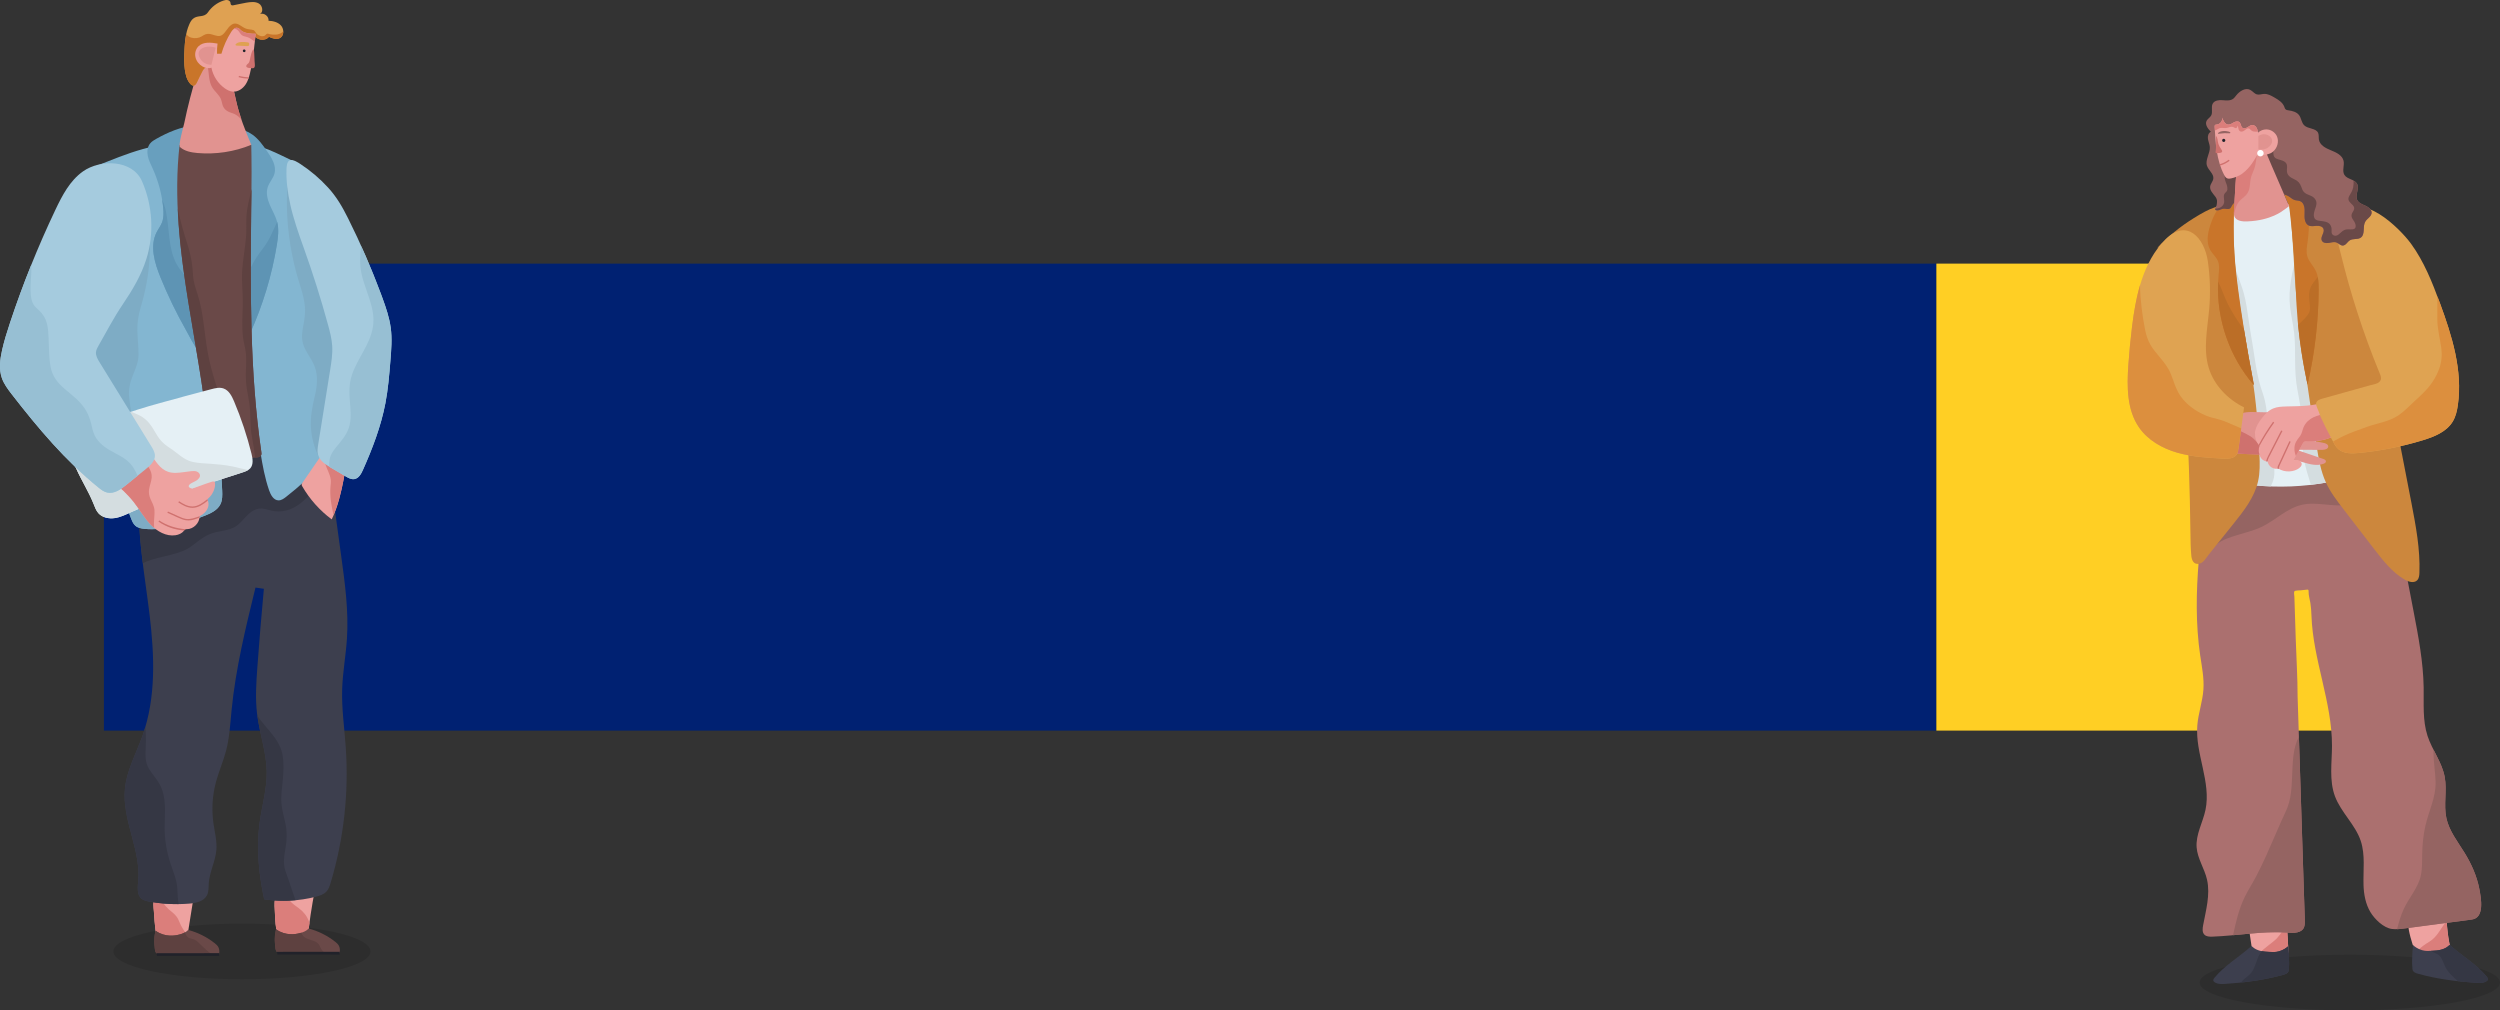 <?xml version="1.0" encoding="UTF-8"?>
<svg id="_レイヤー_2" data-name="レイヤー 2" xmlns="http://www.w3.org/2000/svg" viewBox="0 0 940.84 380.22">
  <rect x="0" y="0" width="940.84" height="380.22" fill="#333333" stroke="none"/>
  <defs>
    <style>
      .cls-1 {
        fill: #956462;
      }

      .cls-2 {
        fill: #7eacc5;
      }

      .cls-3 {
        fill: #002172;
      }

      .cls-4 {
        fill: #dfa152;
      }

      .cls-5 {
        fill: #3d3f4e;
      }

      .cls-6 {
        fill: #cf716e;
      }

      .cls-7 {
        fill: #e19390;
      }

      .cls-8 {
        fill: #83b6d1;
      }

      .cls-9 {
        fill: #6a4948;
      }

      .cls-10 {
        fill: #689fbe;
      }

      .cls-11 {
        fill: #db7e7b;
      }

      .cls-12 {
        fill: #21222a;
      }

      .cls-13 {
        fill: #dfa352;
      }

      .cls-14 {
        fill: #a5cbde;
      }

      .cls-15 {
        fill: #5e94b4;
      }

      .cls-16 {
        fill: #fff;
      }

      .cls-17 {
        opacity: .12;
      }

      .cls-18 {
        fill: #ab706f;
      }

      .cls-19 {
        fill: #5e4140;
      }

      .cls-20 {
        fill: #cc873d;
      }

      .cls-21 {
        fill: #ffcf24;
      }

      .cls-22 {
        fill: #353744;
      }

      .cls-23 {
        fill: #d4dde0;
      }

      .cls-24 {
        fill: #e5f0f5;
      }

      .cls-25 {
        fill: #eea2a0;
      }

      .cls-26 {
        fill: #dc8f3e;
      }

      .cls-27 {
        fill: #97bfd3;
      }

      .cls-28 {
        fill: #bb6e27;
      }

      .cls-29 {
        fill: #c9752a;
      }
    </style>
  </defs>
  <g id="_レイヤー_1-2" data-name="レイヤー 1">
    <rect class="cls-3" x="39.1" y="99.21" width="689.64" height="175.74"/>
    <rect class="cls-21" x="728.73" y="99.21" width="172.41" height="175.74"/>
    <g>
      <path class="cls-17" d="M940.84,369.76c0,5.78-25.3,10.47-56.52,10.47s-56.52-4.69-56.52-10.47,25.3-10.47,56.52-10.47,56.52,4.69,56.52,10.47Z"/>
      <g id="Devushka">
        <g>
          <path class="cls-25" d="M847.72,358.37c.03.09.07.17.13.24.19.21.88.1,1.15.13.58.06,1.15.15,1.72.21,1.1.11,2.2.18,3.31.22,2.21.06,4.42-.03,6.62-.28.15-.02.32-.04.42-.15.13-.13.14-.35.13-.53-.11-2.83-.26-5.67-.47-8.49-.02-.31-.05-.63-.24-.88-.21-.28-.57-.39-.91-.47-1.2-.27-2.45-.26-3.68-.18-2.93.18-5.73.49-8.58,1.18-.22.05-.45.11-.61.28-.26.27-.22.7-.17,1.06.37,2.45.73,4.9,1.1,7.35.02.11.03.22.07.32Z"/>
          <path class="cls-25" d="M907.92,355.37c.74,2.29,3.84,3.85,6.06,4.17.99.14,3.89.42,6.2-1.54.94-.8,1.47-1.71,1.76-2.31-.07-.29-.12-.52-.15-.65-.59-2.73-1-7.73-1.05-8.26,0-.05-.02-.17-.11-.27-.06-.07-.14-.12-.23-.15-.48-.22-1.03-.45-1.55-.47-.45-.02-.91,0-1.36.06-.86.11-1.69.35-2.54.46-1.96.25-3.92.54-5.88.87-2.1.35-2.99.25-2.57,2.53.34,1.88.85,3.75,1.43,5.57Z"/>
        </g>
        <g>
          <path class="cls-11" d="M860.74,349.71c-.02-.31-.05-.63-.24-.88-.09-.12-.21-.19-.34-.26-1.34,1.99-2.53,4.12-4.44,5.6-1.97,1.53-3.89,3.11-5.83,4.68.28.04.56.07.84.1,1.1.11,2.2.18,3.31.22,2.21.06,4.42-.03,6.62-.28.15-.02.32-.04.42-.15.13-.13.14-.35.13-.53-.11-2.83-.26-5.67-.47-8.49Z"/>
          <path class="cls-11" d="M921.78,355.04c-.59-2.73-1-7.73-1.05-8.26,0,0-.02-.04-.02-.06-2.17,2.56-3.47,5.89-6.45,7.67-1.66.99-3.13,2.04-4.46,3.38,1.26.95,2.86,1.58,4.17,1.76.99.14,3.89.42,6.2-1.54.94-.8,1.47-1.71,1.76-2.31-.07-.29-.12-.52-.15-.65Z"/>
        </g>
        <path class="cls-18" d="M828.04,246.82c.62,4.22,1.48,8.45,1.18,12.7-.31,4.54-1.92,8.9-2.29,13.43-.86,10.7,5.29,21.35,3.07,31.86-1.01,4.75-3.7,9.25-3.33,14.09.32,4.26,2.99,7.99,3.92,12.17,1.27,5.68-.45,11.57-1.48,17.15-.22,1.2-.39,2.6.45,3.49.74.79,1.97.82,3.05.78,9.31-.34,18.58-2.14,27.87-1.53,1.36.09,2.74.23,4.07-.09,2.99-.71,2.89-2.74,2.81-5.29-.7-21.65-1.39-43.29-2.09-64.94-.2-6.17-.4-12.34-.6-18.51,0-7.12-.46-14.27-.69-21.38-.12-3.6-.23-7.2-.35-10.8-.06-1.8-.12-3.6-.17-5.4-.02-.45-.29-1.66.03-2.03.35-.4,1.87-.31,2.39-.37.77-.09,1.55-.17,2.32-.25.15-.02.32-.03.44.06.18.13.18.4.17.62-.05,1.47.46,2.96.68,4.4.25,1.59.34,3.17.4,4.78.57,16.58,7.79,32.46,7.72,49.05-.03,6.32-1.09,12.87,1.1,18.8,2.25,6.09,7.64,10.66,9.71,16.81,1.78,5.29.89,11.06,1.06,16.64.1,3.5.77,7.17,2.6,10.21,1.6,2.66,4.93,5.92,8.08,6.33,1.57.2,3.16,0,4.73-.21,5.92-.79,11.84-1.57,17.76-2.35,2.53-.34,5.06-.67,7.59-1.01,4.86-.65,3.48-8.02,2.81-11.51-.94-4.87-3.01-9.49-5.62-13.7-2.57-4.15-5.72-8.12-6.77-12.89-1.12-5.1.32-10.47-.65-15.6-1.04-5.49-4.72-10.11-6.45-15.42-1.9-5.83-1.35-12.12-1.45-18.25-.16-9.65-1.99-19.19-3.81-28.67-.99-5.17-1.99-10.35-2.98-15.53-2.6-13.53-5.23-27.18-10.57-39.88-.39-.92-.85-1.91-1.74-2.37-1-.52-2.2-.22-3.29.08-11.45,3.14-23.27,4.9-35.14,5.24-7.28.21-20.8-3.18-24.31,5.42-3.01,7.38-2.11,20.01-2.78,27.87-1.01,11.97-1.21,24.06.54,35.97Z"/>
        <g>
          <path class="cls-1" d="M865.27,280.65c-.04-1.13-.07-2.26-.11-3.4-2.24,4.21-2.31,9.38-2.52,14.03-.2,4.62-.29,9.52-2.29,13.79-2.59,5.53-4.9,11.18-7.41,16.74-1.21,2.68-2.47,5.34-3.84,7.95-1.38,2.64-3.03,5.14-4.33,7.82-2.21,4.54-3.34,9.46-4.39,14.37,6.71-.61,13.4-1.43,20.1-.99,1.36.09,2.74.23,4.07-.09,2.99-.71,2.89-2.74,2.81-5.29-.7-21.65-1.39-43.29-2.09-64.94Z"/>
          <path class="cls-1" d="M834.17,204.9c2.23-1.84,5.15-2.73,7.88-3.56,3.15-.95,6.39-1.73,9.36-3.19,5.04-2.48,9.24-6.87,14.83-8.16,5.74-1.33,11.6.97,17.38-.04,1.68-.29,3.4-.73,4.97-1.39,1.63-.69,3.15-1.65,4.75-2.4,1.6-.75,3.3-1.41,5.04-1.58-1.06-3.37-2.25-6.7-3.62-9.96-.39-.92-.85-1.91-1.74-2.37-1-.52-2.2-.22-3.29.08-11.45,3.14-23.27,4.9-35.14,5.24-7.28.21-20.8-3.18-24.31,5.42-3.01,7.38-2.11,20.01-2.78,27.87-.04.49-.07.99-.11,1.49,2.13-2.6,4.18-5.3,6.78-7.45Z"/>
          <path class="cls-1" d="M933.07,334.54c-.94-4.87-3.01-9.49-5.62-13.7-2.57-4.15-5.72-8.12-6.77-12.89-1.12-5.1.32-10.47-.65-15.6-.69-3.65-2.55-6.93-4.23-10.27,0,.51,0,1.02,0,1.53.08,3.56.7,7.07.8,10.62.16,5.82-2.57,10.94-3.83,16.5-.79,3.48-1.14,7.03-1.21,10.6-.06,2.75.06,5.54-.54,8.25-1.03,4.61-4.47,8.28-6.4,12.51-1.11,2.44-1.9,4.99-2.51,7.6.93-.04,1.87-.15,2.8-.27l17.76-2.35c2.53-.34,5.06-.67,7.59-1.01,4.86-.65,3.48-8.02,2.81-11.51Z"/>
        </g>
        <path class="cls-24" d="M851.75,81.48c-1.76.34-3.73.84-6.33.54-3.08-.35-5.37-1.55-6.66-2.36,1.01,17.06,2.28,34.57,3.88,52.49,1.54,17.25,3.29,34.07,5.23,50.44,9.56,1.02,19.26.62,28.7-1.18.42-.08.89-.2,1.11-.57.17-.29.13-.64.09-.97-1.43-12.15-2.85-24.31-4.95-36.36-1.89-10.87-4.31-21.64-6.14-32.52-.93-5.52-1.71-11.06-2.18-16.63-.23-2.78-.39-5.57-.46-8.35-.06-2.47.7-5.91.1-8.26-.91-3.58-2.69-.78-4.72.64-2.27,1.59-4.96,2.58-7.68,3.09Z"/>
        <g>
          <path class="cls-23" d="M855.36,181.2c1.28-3.56.17-7.42-.63-10.97-1.45-6.43-.9-13.11-2.39-19.53-.41-1.76-1.05-3.42-1.58-5.14-.52-1.68-.93-3.4-1.28-5.13-.71-3.54-1.14-7.13-1.74-10.68-.56-3.34-1.14-6.66-1.59-10.01-.43-3.15-.9-6.31-1.73-9.39-.88-3.26-2.29-6.32-3.24-9.56-.51-1.73-.95-3.48-1.4-5.23.82,11.99,1.76,24.18,2.86,36.58,1.54,17.25,3.29,34.07,5.23,50.44,2.23.24,4.47.39,6.71.47.28-.61.56-1.23.79-1.87Z"/>
          <path class="cls-23" d="M877.77,179.88c-1.43-12.15-2.85-24.31-4.95-36.36-1.89-10.87-4.31-21.64-6.14-32.52-.88-5.22-1.6-10.47-2.08-15.75-1.94,6.55-3.55,13.49-2.77,20.25.37,3.26,1.15,6.47,1.53,9.73.42,3.54.34,7.12.37,10.68.04,3.67.2,7.34.9,10.95.67,3.47,1.3,6.83,1.5,10.37.2,3.54.19,7.08.38,10.62.18,3.36.75,6.57,1.7,9.79.47,1.61.98,3.2,1.46,4.81,2.3-.27,4.6-.59,6.88-1.03.42-.08.89-.2,1.11-.57.17-.29.13-.64.09-.97Z"/>
        </g>
        <g>
          <path class="cls-20" d="M811.95,93.21c2.17-.44,4.37,1.04,5.46,2.97,1.1,1.92,1.34,4.2,1.55,6.41,3.17,32.55,4.96,65.24,5.38,97.94.04,2.84.06,5.68.32,8.5.16,1.77.84,3.52,2.91,3.14,1.71-.32,2.65-2.2,3.66-3.46,3.1-3.86,6.2-7.72,9.29-11.58,3.91-4.87,7.94-9.98,9.29-16.07.72-3.22.65-6.55.5-9.85-.44-10.24-1.17-20.23-2.92-30.36-1.94-11.27-4.18-22.5-5.5-33.86-.27-2.32-.56-5.06-.8-8.25-.1-1.23-.28-3.88-.4-6.72-.14-3.63-.21-8.91.16-15.6-1.76.17-4.25.55-7.09,1.51-2.89.98-5.18,2.33-8.15,4.16-5.01,3.09-9.64,6.86-13.69,11.13Z"/>
          <path class="cls-20" d="M862.76,90.43c.03.46.07.92.1,1.37.52,7.23.71,14.57,1.53,21.76,1.21,10.65,2.57,21.28,4.06,31.9,1.06,7.53,2.2,15.06,3.4,22.57.74,4.64,1.54,9.35,3.51,13.62,1.65,3.59,4.09,6.75,6.49,9.88,3.9,5.06,7.8,10.13,11.7,15.19,3.31,4.3,6.75,8.71,11.45,11.42,1.47.85,3.52,1.43,4.69.22.68-.71.79-1.79.82-2.78.33-8.89-1.35-17.71-3.03-26.45-6.82-35.53-13.65-71.1-23.41-105.93-.56-1.99-1.26-4.16-3.01-5.25-1.36-.84-2.73-.93-3.3-.95-3.38-.15-8.85-.88-16.62-2.15.55,2.79.83,5.07.98,6.66.16,1.65.2,2.73.64,8.94Z"/>
        </g>
        <path class="cls-7" d="M868.55,156.71c1.17.22,2.36.47,3.34,1.16.19.13.38.3.42.52.1.51-.55.81-1.06.91-1.9.38-3.81.77-5.71,1.15,2.76.45,5.52.9,8.29,1.35.51.08,1.04.17,1.45.49.41.31.65.92.38,1.36-.23.37-.71.49-1.14.57-3.13.54-6.33.56-9.51.58,3.13.62,6.25,1.24,9.38,1.86.79.16,1.76.51,1.81,1.31.06.99-1.29,1.34-2.29,1.33-3.23-.01-6.46-.02-9.68-.03,3.36,1.15,6.72,2.3,10.08,3.44.46.16,1.01.42,1.02.91.01.46-.46.76-.89.91-2.51.94-5.27.17-7.73-.57-2.63-.79-5.46-1-8.16-1.52-2.26-.44-4.53-1.16-6.82-1.3-4.09-.25-8.24-.1-12.26-.94.53-2.66,1.1-5.31,1.72-7.95.3-1.3.61-2.59.94-3.88.35-1.42.24-2.43,1.58-2.86,2.32-.75,5.64-.36,8.06-.37,2.69,0,5.37.11,8.05.35,2.94.26,5.87.65,8.77,1.2Z"/>
        <path class="cls-6" d="M857.16,171.51c-.92-.96-2.01-1.5-3.24-1.95-.83-.3-1.69-.59-2.41-1.12-1.75-1.3-2.87-3.23-4.77-4.36-1.73-1.03-3.61-1.78-5.34-2.8-.08.33-.16.66-.24.99-.62,2.64-1.19,5.29-1.72,7.95,4.02.84,8.17.68,12.26.94,2.07.13,4.12.72,6.17,1.16-.23-.27-.46-.55-.71-.81Z"/>
        <path class="cls-25" d="M860.32,152.97c-1.66.04-3.36.12-4.88.77-1.81.76-3.2,2.26-4.38,3.83-1.06,1.41-2.02,2.95-2.38,4.68-.1.49-.29,2.88,1.18,4.95.19.27.37.48.51.62-.31.81-.33,1.49-.32,1.89.01.19.14,2.75,1.99,3.65.52.26,1.02.3,1.31.3.07.34.26,1.01.81,1.63.18.2.85.93,1.99,1.1.54.08.98,0,1.25-.06.18.12.5.31.91.49,2.91,1.29,6.27.29,7.44-1.11.22-.27.42-.57.47-.91.09-.66-.44-1.28-1.06-1.52-.62-.24-1.32-.19-1.98-.14,1.15-2.08,2.3-4.16,3.45-6.24.14-.26.3-.53.56-.68.29-.16.64-.15.96-.13,4.01.21,8.07-.7,11.61-2.61.27-.14.55-.32.66-.6.1-.26.03-.56-.05-.84-.69-2.51-2.36-10.32-5.65-10.68-.76-.08-1.97.58-2.73.74-1.25.27-2.52.44-3.78.55-2.61.24-5.24.24-7.86.31Z"/>
        <path class="cls-11" d="M880.34,162.05c-.39-1.42-1.09-4.52-2.22-7.02-3.31.89-7,1.02-9.58,3.42-1,.94-1.62,2.07-1.99,3.38-.27.97-.57,1.84-1.21,2.63-1.01,1.27-1.76,2.3-1.86,4.01-.07,1.09.16,2.13.53,3.13l2.59-4.69c.14-.26.3-.53.56-.68.29-.16.64-.15.96-.13,4.01.21,8.07-.7,11.61-2.61.27-.14.55-.32.66-.6.1-.26.03-.56-.05-.84Z"/>
        <g>
          <path class="cls-13" d="M814.84,90.2c-8.39,8.47-11.01,20.98-12.47,32.82-.59,4.78-1.05,9.58-1.38,14.38-.56,8.09-.58,16.84,4.05,23.5,3.33,4.79,8.71,7.83,14.31,9.45,5.6,1.61,11.48,1.93,17.3,2.24,1.81.1,3.93.05,5.01-1.4.55-.75.69-1.71.82-2.63.68-5.08,1.36-10.17,2.04-15.25-6.12-3.02-11.28-8.31-13.28-14.84-2.17-7.12-.49-14.74.16-22.16.52-5.96.35-11.99-.5-17.92-1.29-8.94-7.96-16.38-16.07-8.2Z"/>
          <path class="cls-13" d="M895.6,140.56c.34.82.68,1.75.3,2.55-.65,1.37-2.84,1.58-4.11,1.93-1.95.55-3.91,1.09-5.86,1.64-4.01,1.12-8.02,2.24-12.03,3.36-.96.27-2.09.71-2.25,1.69-.16.96.75,2.45,1.04,3.38.46,1.5,1.19,2.87,1.85,4.29,1.03,2.25,2.25,4.4,3.37,6.61.56,1.09,1.16,2.18,2.07,2.99,2.05,1.81,5.11,1.74,7.83,1.47,8.08-.8,16.08-2.39,23.84-4.75,4.4-1.33,9.06-3.18,11.42-7.12,1.11-1.85,1.59-4,1.9-6.14,1.89-13.03-2.23-26.13-6.78-38.49-2.85-7.75-5.94-15.52-10.79-22.2-4.33-5.95-18.81-20.21-26.09-10.94-3.5,4.45-1.34,10.79-.14,15.65,1.74,7.05,3.72,14.04,5.95,20.95,2.52,7.82,5.35,15.55,8.48,23.15Z"/>
        </g>
        <g>
          <path class="cls-26" d="M839.06,159.31c-1.49-.64-3.01-1.23-4.59-1.63-1.37-.34-2.72-.65-4.04-1.18-4.21-1.66-8.47-4.77-10.67-8.79-1.19-2.19-1.84-4.61-2.77-6.91-1.03-2.56-2.68-4.57-4.44-6.67-1.17-1.4-2.35-2.8-3.27-4.39-.99-1.72-1.6-3.6-1.99-5.54-1.09-5.55-1.82-11.21-1.93-16.87-1.5,5.09-2.37,10.45-3.01,15.68-.59,4.78-1.05,9.58-1.38,14.38-.56,8.09-.58,16.84,4.05,23.5,3.33,4.79,8.71,7.83,14.31,9.45,5.6,1.61,11.48,1.93,17.3,2.24,1.81.1,3.93.05,5.01-1.4.55-.75.69-1.71.82-2.63l.98-7.34c-1.48-.6-2.93-1.27-4.41-1.9Z"/>
          <path class="cls-26" d="M918.19,113.96c-.31-.84-.62-1.67-.94-2.51v8.68c0,3.62.97,7.05,1.46,10.61.39,2.86.2,5.51-.82,8.21-.91,2.42-2.16,4.63-3.81,6.62-1.68,2.03-3.65,3.78-5.57,5.57-1.93,1.78-3.74,3.72-5.93,5.19-3.53,2.37-7.81,2.89-11.74,4.29-3.05,1.09-6.08,2.12-9,3.52-1.3.62-2.57,1.3-3.82,2.02.53,1.03,1.11,2.06,1.98,2.83,2.05,1.81,5.11,1.74,7.83,1.47,8.08-.8,16.08-2.39,23.84-4.75,4.4-1.33,9.06-3.18,11.42-7.12,1.11-1.85,1.59-4,1.9-6.14,1.89-13.03-2.23-26.13-6.78-38.49Z"/>
        </g>
        <g>
          <path class="cls-29" d="M831.73,84.97c-.96,3-1.49,6.43.08,9.15.85,1.47,2.25,2.6,2.89,4.18.65,1.6.41,3.4.25,5.11-1.44,14.88,3.48,30.27,13.29,41.55-3.02-15.42-4.85-27.69-5.98-36.26-.81-6.22-1.4-11.58-1.6-18.28-.22-7.17.07-13.17.41-17.48-1.39.73-3.62,2.13-5.64,4.59-.66.81-2.44,3.49-3.7,7.44Z"/>
          <path class="cls-29" d="M862.5,86.73c1.3,13.18,1.39,21.36,1.77,28.06.4,7.13,1.41,17.34,4.14,29.97,2.7-11.69,4.11-23.68,4.19-35.69.02-2.49-.05-5.07-1.16-7.29-.93-1.86-2.55-3.36-3.12-5.36-.5-1.72-.15-3.56.11-5.33.46-3.19.6-6.42.42-9.63-.16-2.89-.38-4.55-1.45-6.22-2.37-3.71-7.31-4.26-8.8-4.38.1.23.73,1.69.83,1.93.52,1.2,1.53,3.54,2.05,4.74.26,2.12.64,5.31,1.02,9.19Z"/>
        </g>
        <g>
          <path class="cls-28" d="M842,120.52c-1.66-2.58-3.31-5.27-4.5-8.1-.91-2.16-1.68-4.35-2.74-6.4-.66,14.05,4.24,28.32,13.48,38.94-1.55-7.89-2.78-14.94-3.76-21.11-.92-1.04-1.73-2.16-2.48-3.32Z"/>
          <path class="cls-28" d="M871.92,104.67c-.9,1.18-1.87,2.26-2.43,3.66-.75,1.87-.53,3.72-.31,5.66.14,1.21.36,2.68-.25,3.79-.96,1.74-2.67,3.11-4.07,4.49.61,6.2,1.66,13.75,3.55,22.5,2.7-11.69,4.11-23.68,4.19-35.69.01-1.63-.04-3.3-.38-4.89-.11.16-.18.33-.3.48Z"/>
        </g>
        <g>
          <path class="cls-5" d="M857.76,358c-1.47.43-2.63.28-3.79.24-2.26-.08-4.69-.39-6.32-1.95-.1-.1-.22-.2-.35-.19-.09,0-.17.07-.24.13-4.51,4.01-9.89,7.1-13.7,11.77-.26.32-.53.72-.4,1.11.07.21.24.36.41.49,1.13.81,2.64.77,4.03.68,7.37-.49,14.74-1.44,21.87-3.42.79-.22,1.7-.55,1.98-1.33.13-.37.1-.69.11-.86.12-1.46.16-1.77.07-4.19-.04-1.19-.14-2.67-.31-4.37-.63.56-1.75,1.41-3.36,1.88Z"/>
          <path class="cls-5" d="M911.47,357.58c1.47.43,2.63.29,3.79.24,2.26-.08,4.7-.39,6.32-1.95.1-.09.22-.2.35-.19.09.01.17.08.24.14,4.51,4.01,9.89,7.1,13.7,11.77.26.32.53.72.4,1.11-.07.21-.24.36-.41.49-1.13.81-2.64.77-4.03.68-7.37-.49-14.75-1.44-21.87-3.42-.8-.22-1.7-.55-1.98-1.33-.14-.37-.1-.69-.11-.86-.12-1.47-.16-1.78-.07-4.2.04-1.19.14-2.67.31-4.37.63.56,1.75,1.41,3.36,1.88Z"/>
        </g>
        <g>
          <path class="cls-22" d="M861.43,360.48c-.04-1.19-.14-2.67-.31-4.37-.63.56-1.75,1.41-3.36,1.88-1.47.43-2.63.28-3.79.24-.91-.03-1.85-.11-2.75-.28-2.05,2.25-2.1,5.8-4.03,8.18-.96,1.18-2.34,1.93-3.36,3.05-.16.18-.26.37-.39.56,5.35-.57,10.66-1.46,15.84-2.89.79-.22,1.7-.55,1.98-1.33.13-.37.1-.69.11-.86.12-1.46.16-1.77.07-4.2Z"/>
          <path class="cls-22" d="M935.88,367.59c-3.82-4.67-9.19-7.76-13.7-11.77-.07-.06-.14-.13-.24-.14-.14-.01-.25.09-.35.19-1.63,1.56-4.07,1.87-6.32,1.95-.14,0-.29.01-.43.02.92.72,2.32.94,3.16,1.77,1.2,1.18,1.55,2.9,2.29,4.35,1.09,2.13,2.93,3.66,4.68,5.27,2.28.26,4.57.48,6.87.63,1.39.09,2.9.13,4.03-.68.18-.13.35-.28.41-.49.13-.39-.14-.79-.4-1.11Z"/>
        </g>
        <g>
          <path class="cls-6" d="M850.35,167.81c-.11-.13-.22-.27-.34-.4.72-1.35,1.53-2.76,2.43-4.22,1.01-1.62,2.02-3.11,3.01-4.48l.41.32c-.98,1.36-1.98,2.84-2.98,4.43-.94,1.49-1.78,2.95-2.54,4.34Z"/>
          <path class="cls-6" d="M853.33,173.66c-.17-.02-.35-.03-.52-.05.07-.31.16-.67.31-1.05.17-.45.36-.84.54-1.15l4.84-9.42.46.24-4.84,9.42c-.17.3-.36.65-.52,1.08-.13.34-.22.65-.28.93Z"/>
          <path class="cls-6" d="M857.12,176.38c0-.1-.01-.22,0-.34.02-.52.22-.93.38-1.19l4.09-8.84.47.22-4.09,8.84c-.15.32-.3.66-.33,1,0,.12,0,.24.02.36-.18-.02-.35-.04-.53-.06Z"/>
        </g>
        <path class="cls-1" d="M833.7,74.01c-.88-1.19-2.15-2.38-1.94-3.84.15-1.05,1.05-1.87,1.19-2.92.25-1.83-1.82-3.12-2.39-4.88-.73-2.3,1.24-4.65,1.07-7.05-.07-1.04-.55-2.01-.7-3.04-.15-1.03.14-2.27,1.1-2.68-1.12-1.13-2.33-2.74-1.6-4.15.39-.76,1.26-1.19,1.69-1.94.77-1.35-.15-3.21.63-4.55.68-1.18,2.29-1.36,3.65-1.26,1.35.1,2.85.3,3.96-.48.48-.35.84-.84,1.2-1.31,1.28-1.61,3.45-3.03,5.28-2.09.9.46,1.52,1.42,2.49,1.7.89.25,1.82-.14,2.75-.18,1.37-.06,2.65.65,3.84,1.34,1.51.87,3.12,1.86,3.74,3.49.13.35.23.74.51.99.28.25.67.3,1.04.36,1.5.21,3.11.61,4.02,1.82.85,1.15.89,2.81,1.91,3.81,1.47,1.44,4.43,1.01,5.26,2.88.34.78.15,1.68.29,2.52.35,2.1,2.59,3.24,4.56,4.03,1.97.79,4.22,1.84,4.71,3.91.41,1.76-.63,3.8.33,5.34,1.04,1.67,3.82,1.6,4.76,3.34.98,1.82-.83,4.21.06,6.08.56,1.16,1.92,1.64,3.1,2.17,1.18.53,2.43,1.51,2.29,2.79-.14,1.34-1.7,2.03-2.38,3.2-1.08,1.85.06,4.75-1.67,6-1.17.84-2.93.26-4.15,1.03-.94.59-1.49,1.91-2.6,1.96-.9.04-1.56-.83-2.41-1.14-.92-.35-1.93,0-2.9.16-.97.16-2.17.02-2.61-.86-.69-1.39,1.2-3.02.61-4.46-.38-.93-1.58-1.18-2.58-1.11-1,.07-2.06.31-2.97-.12-1.55-.74-1.66-2.87-1.56-4.59.11-1.72-.04-3.86-1.62-4.55-.68-.3-1.47-.23-2.17-.46-.77-.26-1.37-.86-2.06-1.29-1.36-.87-3.02-1.09-4.63-1.17-4.44-.23-8.92.44-13.1,1.94-1.49.54-3.04,1.27-3.79,2.66-.19.36-.34.77-.67,1.02-.69.53-1.68.04-2.54.12-.73.08-1.36.57-2.09.62-1.92.1-.52-1.38-.44-1.84.23-1.26.4-2.16-.46-3.32Z"/>
        <path class="cls-9" d="M890.19,77.42c-1.18-.53-2.55-1-3.1-2.17-.89-1.87.92-4.26-.06-6.08-.29-.53-.75-.88-1.28-1.18,0,.84,0,1.68-.16,2.51-.25,1.31-.88,2.16-1.5,3.29-.9,1.66.39,2.4,1.36,3.44.54.58.68,1.2.34,1.93-.28.61-.75,1.06-.83,1.75-.09.78.29,1.36.71,1.97.48.69.98,1.62.84,2.51-.21,1.26-1.95.9-2.85.91-1.17,0-1.81.39-2.65,1.16-.54.49-1.17,1.15-1.92,1.26-.57.08-1.23-.22-1.49-.74-.2-.4-.13-.93-.13-1.36.01-.75-.1-1.44-.55-2.07-.81-1.13-2.34-1.24-3.61-1.4-.62-.08-1.31-.14-1.82-.52-1.42-1.09-.37-3.47.05-4.79.41-1.3.34-2.39-.69-3.39-1.04-1-2.55-1.06-3.62-2.01-.69-.62-.89-1.34-1.19-2.18-.49-1.36-1.23-2.17-2.54-2.76-1.7-.77-3.03-1.62-2.85-3.69.11-1.33.24-2.35-1.14-3.11-.89-.49-1.92-.58-2.83-1-1.61-.74-.97-2.68-1.24-4.09-.43-2.27-2.47-2.89-4.52-2.91-1.96-.01-3.96.29-5.9.54-2.2.28-4.56,1.01-5.77,3.03-.65,1.07-.85,2.33-.88,3.56-.03,1.4-.15,2.73-.52,4.08-.42,1.5-.92,2.71-.35,4.26.37,1,.85,2.03.74,3.13-.07.72-.52.95-.95,1.45-.88,1.03.11,2.64-.39,3.9-.56,1.4-1.89,1.79-3.25,1.9-.07.37.09.67.98.62.73-.04,1.37-.54,2.09-.62.87-.09,1.85.4,2.54-.12.33-.25.47-.66.67-1.02.75-1.39,2.31-2.12,3.79-2.66,4.18-1.5,8.66-2.17,13.1-1.94,1.61.08,3.27.3,4.63,1.17.69.44,1.29,1.03,2.06,1.29.7.23,1.49.16,2.17.46,1.58.69,1.73,2.83,1.62,4.55-.1,1.72,0,3.85,1.56,4.59.91.43,1.97.19,2.97.12,1-.07,2.2.18,2.58,1.11.59,1.43-1.3,3.07-.61,4.46.44.88,1.64,1.02,2.61.86.97-.16,1.98-.51,2.9-.16.84.31,1.51,1.18,2.41,1.14,1.11-.05,1.65-1.37,2.6-1.96,1.23-.77,2.98-.18,4.15-1.03,1.73-1.25.59-4.16,1.67-6,.68-1.16,2.23-1.85,2.38-3.2.14-1.28-1.12-2.26-2.29-2.79Z"/>
        <path class="cls-7" d="M841.62,82.44c.32.26.73.46,1.22.61.98.31,2.04.3,3.07.26,8.78-.35,13.24-4.05,13.24-4.05,1.01-.66,1.8-1.27,2.33-1.71-5.35-12.33-9.12-21.09-9.29-21.65-.02-.06-.1-.38-.36-.52-.18-.09-.4-.05-.6,0-4.22.99-9.18,4.12-9.56,8.78-.29,3.54-.49,7.09-.69,10.63-.1,1.78-.19,3.55-.29,5.32-.06,1.03.27,1.79.94,2.32Z"/>
        <path class="cls-11" d="M840.99,79.58c.28-1.12.61-2.16,1.23-3.14.6-.94,1.42-1.6,2.28-2.3,1.14-.94,1.8-1.96,2.07-3.43.27-1.49.24-3.04.72-4.48.43-1.27,1.07-2.45,1.39-3.76.52-2.19.5-4.56,1.25-6.71-3.88,1.28-7.93,4.22-8.26,8.41-.29,3.54-.49,7.09-.69,10.63-.1,1.78-.19,3.55-.29,5.32,0,.14,0,.26.01.39.11-.29.21-.6.29-.93Z"/>
        <path class="cls-25" d="M839.72,67.13c-.55.12-1.15.19-1.65-.06-.49-.25-.79-.75-1.04-1.23-2.89-5.52-3.26-11.97-3.58-18.19-.01-.18-.01-.38.09-.53.16-.22.48-.22.75-.25,1.22-.12,2.19-1.38,2.01-2.6.39,1.17,1.05,2.56,2.28,2.62.75.04,1.41-.45,2.06-.81.65-.36,1.54-.6,2.11-.11.63.53.51,1.65,1.18,2.13.56.4,1.34.13,1.92-.23.58-.36,1.16-.83,1.84-.82.65.01,1.22.47,1.54,1.04.32.57.44,1.22.55,1.86,1-.96,2.47-1.42,3.84-1.18,1.37.24,2.6,1.17,3.21,2.41.98,2,.22,4.61-1.53,5.99-1.14.9-2.62,1.09-3.87,1.24-.84.1-1.56.1-2.07.07-.62,1.21-2.49,4.63-5.5,6.85,0,0-1.55,1.24-4.15,1.79Z"/>
        <path class="cls-11" d="M835.58,48.16c.87-.13,1.7.18,2.57-.04.74-.18,1.44-.59,2.22-.34.24.08.45.22.67.34.63.33.91-.17,1.02-.75.01-.05.08-.04.1,0,.16.41.15.85.29,1.26.41,1.25,1.52,1.03,2.3.41.37-.29.9-.79,1.41-.73.59.07.97.86,1.56,1.06.54.19,1.3.25,1.97.13-.1-.49-.21-.97-.46-1.41-.32-.56-.89-1.03-1.54-1.04-.68-.01-1.27.46-1.84.82-.58.36-1.36.63-1.92.23-.67-.48-.55-1.59-1.18-2.13-.57-.49-1.45-.25-2.11.11-.65.36-1.31.85-2.06.81-1.23-.07-1.89-1.45-2.28-2.62.19,1.21-.79,2.47-2.01,2.6-.27.03-.59.03-.75.25-.11.15-.1.34-.09.53.03.49.05.98.08,1.47.73-.27,1.57-.88,2.06-.96Z"/>
        <path class="cls-6" d="M833.8,57.11c-.02.1-.03.21,0,.31.08.21.36.23.58.22.34-.01.67-.04,1.01-.08.34-.04.74-.14.86-.46.12-.32-.12-.65-.32-.92-.51-.7-.91-1.48-1.15-2.3-.22-.73-.21-2.16-.75-2.69-.1,1.99.1,3.93-.23,5.93Z"/>
        <path class="cls-6" d="M835.52,62.28c-.05-.17-.11-.33-.16-.49.49-.13,1.09-.34,1.73-.65.69-.34,1.25-.72,1.67-1.05l.32.41c-.45.35-1.03.75-1.76,1.11-.66.33-1.28.54-1.8.68Z"/>
        <path class="cls-12" d="M837.47,52.83c0,.33-.27.6-.6.6s-.6-.27-.6-.6.27-.6.6-.6.6.27.6.6Z"/>
        <path class="cls-1" d="M835.62,49.53c-.37.12-.76.32-.92.68-.01.03-.03.07-.01.1.02.04.08.05.13.05.22,0,.44-.04.66-.07,1.13-.17,2.27-.22,3.41-.12.17.01.4,0,.46-.16.17-.45-1.3-.63-1.54-.67-.73-.1-1.49-.04-2.19.19Z"/>
        <path class="cls-7" d="M849.9,51.19v4.99c.31.06,2.53.48,4.06-.97.29-.27,1.32-1.25,1.1-2.51-.22-1.33-1.65-1.91-1.92-2-1.62-.6-3.08.38-3.25.49Z"/>
        <path class="cls-16" d="M851.9,57.65c0,.67-.55,1.22-1.22,1.22s-1.22-.55-1.22-1.22.55-1.22,1.22-1.22,1.22.55,1.22,1.22Z"/>
      </g>
    </g>
    <g>
      <path class="cls-17" d="M139.44,358.06c0,5.78-21.66,10.47-48.38,10.47s-48.38-4.69-48.38-10.47,21.66-10.47,48.38-10.47,48.38,4.68,48.38,10.47Z"/>
      <g id="Paren_" data-name="Paren&amp;apos;">
        <g>
          <path class="cls-25" d="M58.53,350.23c.09.77.23,1.61.8,2.13.66.6,1.65.58,2.53.53,1.27-.07,2.54-.14,3.81-.21,1.42-.08,2.88-.17,4.17-.76.27-.12.53-.27.7-.52.16-.23.21-.52.25-.79.72-4.39,1.43-8.79,2.11-13.2-2.51.39-5.04.61-7.58.67-1.68.04-5.17-.78-6.65.06-1.45.83-.83,3.45-.76,4.8.13,2.44.33,4.86.63,7.28Z"/>
          <path class="cls-25" d="M104.48,350.76c.55.42,1.55.68,2.15.91.78.3,1.58.54,2.4.66,1.65.23,3.33-.04,4.94-.45.47-.12.94-.26,1.32-.56.7-.57.86-1.56.97-2.47.39-3.11.86-6.21,1.39-9.29.13-.77.27-1.54.42-2.31.03-.19.28-.91.16-1.05-.12-.14-.86,0-1.03.01-1.38.14-2.69.64-4.06.86-2.38.37-8.91-1.53-9.63,1.38-.38,1.55-.11,3.46-.06,5.03.07,1.87.15,3.77.44,5.62.07.47.11,1.24.48,1.57.04.03.07.06.11.09Z"/>
        </g>
        <g>
          <path class="cls-11" d="M66.29,344.78c-1.22-1.55-2.28-1.87-3.97-3.79-.29-.33-.87-1.02-1.33-2.06-.16-.37-.3-.76-.4-1.15-.76.01-1.46.1-1.93.37-1.45.83-.83,3.46-.76,4.8.13,2.44.34,4.86.63,7.28.09.77.23,1.61.8,2.13.66.6,1.65.58,2.53.53l3.81-.21c1.42-.08,2.88-.17,4.17-.76.16-.07.31-.16.44-.27-.24-.32-.62-.82-1.04-1.46-2.01-3.02-1.6-3.73-2.94-5.42Z"/>
          <path class="cls-11" d="M116.21,346.61c-.78-2.02-1.98-3.47-3.69-4.76-1.17-.88-2.46-1.68-3.4-2.83-.54-.67-.87-1.41-1.08-2.2-2.15-.1-4.15.09-4.53,1.63-.38,1.55-.11,3.46-.06,5.03.07,1.87.15,3.77.44,5.62.07.47.11,1.24.48,1.57.04.03.07.06.11.09.55.42,1.55.68,2.15.92.78.3,1.58.54,2.4.66,1.65.23,3.33-.04,4.94-.45.47-.12.94-.26,1.32-.56.7-.57.86-1.56.97-2.47.06-.5.16-.99.22-1.49-.09-.25-.18-.5-.28-.75Z"/>
        </g>
        <path class="cls-5" d="M59.34,176.89c-2.05.67-4.2,1.47-5.49,3.2-1.23,1.64-1.44,3.81-1.54,5.85-.75,15.25,2.18,30.4,4,45.56,1.82,15.16,2.46,30.92-2.65,45.31-2.37,6.67-5.98,13.05-6.64,20.09-1.11,11.68,6.04,22.95,5.01,34.64-.21,2.36-.57,5.2,1.27,6.69.77.62,1.77.84,2.74,1.03,4.98.94,10.09,1.21,15.14.81,2.59-.21,5.55-.85,6.73-3.17.69-1.37.56-2.99.66-4.52.29-4.27,2.51-8.23,2.86-12.49.28-3.39-.64-6.74-1.11-10.11-.73-5.19-.39-10.52.98-15.58,1.06-3.9,2.71-7.61,3.74-11.51,1.34-5.05,1.61-10.31,2.12-15.51,1.53-15.58,5.27-30.85,8.99-46.06,1.05.16,2.1.31,3.16.46-.92,9.85-1.74,19.72-2.46,29.59-.42,5.8-.81,11.64-.11,17.41.9,7.36,3.55,14.49,3.64,21.9.08,6.54-1.84,12.91-2.71,19.39-1.27,9.51-.25,19.2,1.74,28.58,6.46.98,13.12.65,19.45-.97,1.47-.38,3.01-.87,4.03-2,.81-.9,1.2-2.1,1.55-3.26,4.94-16.47,6.88-33.84,5.68-51-.51-7.31-1.58-14.6-1.35-21.92.21-6.36,1.39-12.65,1.8-19,.67-10.37-.75-20.74-2.16-31.03-.98-7.15-1.96-14.3-2.94-21.45-.59-4.29.08-13.76-4.02-15.85-5.01-2.56-14.71-1.62-20.23-1.64-6.69-.03-13.38.45-20,1.42-2,.29-21.86,3.38-21.86,5.12Z"/>
        <g>
          <path class="cls-22" d="M57.13,210.61c3.14-.96,6.39-1.5,9.52-2.48,1.38-.43,2.75-.94,4.01-1.66,1.37-.78,2.57-1.82,3.82-2.76,1.35-1.02,2.75-1.97,4.32-2.64,1.59-.67,3.27-.99,4.96-1.3,1.88-.35,3.79-.76,5.35-1.93,1.26-.94,2.27-2.17,3.35-3.31,1.94-2.06,4.16-3.72,7.12-3.01,1.82.44,3.47,1.01,5.38.96,1.77-.05,3.5-.46,5.11-1.21,2.89-1.35,5.2-3.67,7.36-5.97,1.86-1.99,3.49-4.18,5.38-6.15.51-.53,1.08-1.11,1.69-1.65-.49-2.5-1.36-4.64-3.06-5.51-5.01-2.56-14.71-1.62-20.23-1.64-6.69-.03-13.38.45-20,1.42-2,.29-21.86,3.38-21.86,5.12-2.05.67-4.2,1.47-5.49,3.2-1.23,1.64-1.44,3.81-1.54,5.85-.43,8.7.35,17.36,1.43,26.01,1.09-.55,2.24-.99,3.4-1.34Z"/>
          <path class="cls-22" d="M66.73,334.34c-.21-3.16-1.4-5.91-2.4-8.87-1.6-4.73-2.44-9.49-2.37-14.49.07-5.28.75-10.88-1.81-15.72-1.12-2.11-2.82-3.83-4.04-5.87-1.21-2-1.42-4.07-1.33-6.37.11-2.7.24-5.32.03-8.03-.04-.48-.08-.95-.12-1.43-.32,1.09-.66,2.18-1.04,3.26-2.37,6.67-5.98,13.05-6.64,20.09-1.11,11.68,6.04,22.95,5.01,34.64-.21,2.36-.57,5.2,1.27,6.69.77.62,1.77.84,2.74,1.03,3.7.7,7.46,1.02,11.22.98-.39-1.93-.39-3.93-.52-5.91Z"/>
          <path class="cls-22" d="M109.77,334.61c-.54-1.64-1.07-3.29-1.68-4.91-.5-1.34-.98-2.64-1.15-4.08-.27-2.28.19-4.52.56-6.77.49-2.96.58-5.74-.03-8.69-.53-2.58-1.32-5.11-1.55-7.74-.25-2.91.24-5.88.5-8.77.28-3.11.46-6.25-.05-9.35-.41-2.48-1.53-4.7-2.99-6.73-2.07-2.87-4.66-5.34-6.54-8.32.97,7.12,3.45,14.05,3.54,21.23.08,6.54-1.84,12.91-2.71,19.39-1.27,9.51-.25,19.2,1.74,28.58,3.9.59,7.87.7,11.8.34-.5-1.39-.97-2.8-1.44-4.2Z"/>
        </g>
        <g>
          <path class="cls-8" d="M38.39,61.58c-2.19.83-4.43,1.78-6.01,3.51-1.66,1.83-2.38,4.3-2.98,6.69-5.13,20.34-5.43,41.89-.89,62.37,2.11,9.52,5.24,18.78,8.5,27.97,3.93,11.08,8.04,22.1,12.35,33.05.38.97.79,1.98,1.57,2.66.91.82,2.2,1.06,3.42,1.19,7.6.78,15.06-2.01,22.2-4.75,2.52-.97,5.26-2.13,6.43-4.56.75-1.55.71-3.35.64-5.07-.89-21.73-3.95-43.29-7.07-64.79-1.57-10.83-3.17-21.66-4.53-32.52-.68-5.43-1.29-10.86-1.81-16.3-.36-3.71.59-11.59-1.78-14.62-4.46-5.68-24.57,3.1-30.01,5.17Z"/>
          <path class="cls-8" d="M92.63,55.25c-.76.63-1.01,1.67-1.2,2.64-3.15,16.12-3.12,32.66-3.09,49.08.02,11.17.06,22.47,2.68,33.33,1.28,5.27,3.15,10.39,4.43,15.66,2.29,9.45,2.66,19.36,5.82,28.56.6,1.75,1.7,3.76,3.55,3.79,1.05.01,1.98-.65,2.8-1.29,4.96-3.86,9.61-8.12,13.89-12.72,1.49-1.6,2.96-3.28,3.88-5.26.99-2.12,1.31-4.49,1.59-6.82,2.11-17.48,2.51-35.17,1.21-52.73-1.03-13.91-3.21-28.35-10.04-40.73-2.18-3.95-4.33-6.62-8.48-8.46-3.29-1.46-14.09-7.5-17.04-5.06Z"/>
        </g>
        <g>
          <path class="cls-2" d="M83.31,179.39c-.59-.15-1.18-.3-1.76-.47-2.84-.84-5.35-2.63-8.3-3.14-5.6-.96-10.91,3.13-16.5,1.75-2.2-.54-4.28-2-5.38-4.01-1.04-1.87-1.18-4.07-1.15-6.16.04-2.55.18-5.03-.12-7.57-.4-3.46-1.18-6.86-1.5-10.32-.27-2.87.27-5.37,1.33-8.04,1.02-2.55,2.17-5.06,2.2-7.87.03-3.07-.37-6.11-.44-9.18-.06-2.98.39-5.79,1.24-8.64,1.83-6.13,3.04-12.42,3.37-18.82.17-3.26.14-6.53-.04-9.78-.14-2.57-.71-5.12-1.86-7.44-1.96-3.99-5.41-6.88-8.92-9.49-3.27-2.42-6.59-4.76-9.51-7.6-1.34.64-2.61,1.4-3.6,2.49-1.66,1.83-2.38,4.3-2.98,6.69-5.13,20.34-5.43,41.89-.89,62.37,2.11,9.52,5.24,18.78,8.5,27.97,3.93,11.09,8.04,22.1,12.35,33.05.38.97.79,1.98,1.57,2.66.91.82,2.2,1.06,3.42,1.19,7.6.78,15.06-2.01,22.2-4.75,2.52-.97,5.26-2.13,6.43-4.56.75-1.55.71-3.35.64-5.07-.07-1.75-.18-3.51-.28-5.26Z"/>
          <path class="cls-2" d="M128.19,109.49c-1.03-13.91-3.21-28.35-10.04-40.73-2.18-3.95-4.33-6.62-8.48-8.46-.06-.02-.13-.06-.19-.09-1.86,9.43-1.93,19.16-.69,28.68.6,4.61,1.51,9.18,2.7,13.67,1.12,4.23,2.84,8.37,3.25,12.77.2,2.12-.05,4.2-.43,6.28-.39,2.13-.85,4.29-.55,6.46.5,3.67,3.36,6.43,4.64,9.8,1.4,3.67.95,7.56.05,11.29-.98,4.05-1.72,8.02-1.41,12.21.35,4.74,1.95,9.13,4.26,13.15.07-.07.14-.14.21-.22,1.49-1.6,2.96-3.28,3.88-5.26.99-2.12,1.31-4.49,1.59-6.82,2.11-17.48,2.51-35.17,1.21-52.73Z"/>
        </g>
        <path class="cls-10" d="M60.38,104.35c-2.21-5.43-4.11-11.75-1.43-16.97.63-1.23,1.5-2.34,2-3.63.7-1.79.64-3.79.45-5.7-.5-5.05-1.84-10.01-3.94-14.62-.7-1.54-1.5-3.06-1.84-4.72-.34-1.66-.15-3.52.95-4.81.59-.69,1.38-1.16,2.17-1.61,4.44-2.51,9.24-4.55,14.31-5.08,3.1-.33,6.23-.09,9.33.15,4.4.34,9.04.76,12.64,3.32,2.27,1.62,3.91,3.95,5.5,6.24,1.75,2.5,3.58,5.45,2.78,8.4-.49,1.83-1.93,3.28-2.53,5.08-.74,2.2-.12,4.63.8,6.77.92,2.13,2.16,4.15,2.73,6.41.7,2.79.34,5.73-.13,8.57-1.89,11.53-5.3,22.8-10.13,33.44-1.12,2.46-2.33,4.91-4.11,6.94-1.79,2.02-4.24,3.59-6.93,3.79-7.16.54-10.13-6.97-13.04-12.12-3.62-6.4-6.83-13.03-9.6-19.84Z"/>
        <path class="cls-15" d="M104.3,83.51c-.61,1.26-1.21,2.53-1.77,3.82-1.03,2.38-2.22,4.45-3.82,6.51-1.61,2.08-3.01,4.12-4.12,6.51-.79,1.71-1.59,3.41-2.71,4.94-1.03,1.41-2.15,2.6-2.97,4.16-.81,1.53-1.52,3.1-2.4,4.59-.56.95-1.3,2.25-2.38,2.69-2.23.91-4.79-.92-6.33-2.33-2.38-2.19-4.24-4.91-6.05-7.57-.75-1.11-1.48-2.24-2.29-3.3-1.03-1.36-2.15-2.57-2.97-4.09-1.67-3.05-2.34-6.5-2.76-9.91-.46-3.71-.63-7.47-1.55-11.11-.3-1.2-.72-2.33-1.2-3.42.17,1.01.33,2.03.43,3.05.19,1.92.25,3.91-.45,5.7-.5,1.29-1.37,2.4-2,3.63-2.68,5.22-.78,11.54,1.43,16.97,2.77,6.81,5.98,13.44,9.6,19.84,2.9,5.14,5.88,12.66,13.04,12.12,2.69-.2,5.14-1.77,6.93-3.79,1.79-2.02,3-4.48,4.11-6.94,4.82-10.64,8.24-21.91,10.13-33.44.46-2.84.83-5.78.13-8.57,0-.02-.01-.04-.02-.05Z"/>
        <path class="cls-9" d="M67.58,54.55c-4.51,39.84,9.57,79.03,11.45,119.07,5.81-.48,11.61-.97,17.42-1.45.67-.06,1.44-.17,1.78-.76.24-.41.18-.92.11-1.38-4.4-30.18-4.11-60.82-3.8-91.32,0-1.07.16-6.53.14-13.97-.01-4.55-.07-8.19-.12-10.24-1.9.21-4.6.49-7.86.76-2.23.18-4.82.45-6.72.47-4.49.05-8.02-.2-12.41-1.18Z"/>
        <g>
          <path class="cls-19" d="M86.2,167.79c-.04-4.4-.51-8.65-1.74-12.88-2.13-7.3-4.83-14.43-6.22-21.93-1.38-7.4-1.57-15.13-3.91-22.31-.53-1.64-1.09-3.28-1.42-4.98-.29-1.53-.31-3.09-.45-4.64-.28-3.26-1.03-6.34-2.03-9.45-1.38-4.27-2.56-8.62-3.53-13.01,1.39,31.64,10.64,63.06,12.14,95.04,2.38-.2,4.75-.4,7.13-.59.03-1.75.06-3.5.05-5.24Z"/>
          <path class="cls-19" d="M98.34,170.03c-4.4-30.18-4.11-60.82-3.8-91.32,0-.73.07-3.54.12-7.59-.23,1.19-.52,2.38-.8,3.57-.56,2.37-1.05,4.76-1.14,7.2-.1,2.39.07,4.76-.12,7.15-.34,4.17-1.13,8.3-1.44,12.48-.32,4.26.29,8.5.21,12.76-.08,4.13-.41,8.29.05,12.42.24,2.12.9,4.16,1.11,6.28.23,2.28.07,4.58,0,6.87-.08,2.22.03,4.38.38,6.58.32,1.98.75,3.93.99,5.92.5,4.06.15,8.17.93,12.21.49,2.55.94,5.07,1.14,7.66.16-.01.33-.03.49-.04.67-.06,1.44-.17,1.78-.76.24-.41.18-.92.11-1.38Z"/>
        </g>
        <path class="cls-24" d="M68.61,149.37c3.62-.96,7.23-1.93,10.85-2.89,1.52-.4,3.16-.81,4.65-.29,2.05.71,3.14,2.88,3.99,4.88,2.69,6.38,4.88,12.97,6.55,19.69.46,1.86.8,4.05-.46,5.49-.71.8-1.77,1.17-2.78,1.51-14.16,4.68-28.58,8.76-42.11,15.02-1.99.92-4.01,1.9-6.18,2.21-2.18.3-4.59-.19-6.06-1.82-.9-1-1.36-2.32-1.86-3.57-1.84-4.61-4.55-8.79-6.55-13.32-1.45-3.27-3.75-8.66-.99-11.89,1.97-2.32,6.82-3.58,9.49-4.78,4.79-2.14,9.74-3.92,14.74-5.49,5.53-1.74,11.14-3.23,16.74-4.73Z"/>
        <path class="cls-23" d="M87.23,175.5c-2.56-.53-5.18-.75-7.79-.95-2.28-.17-4.64-.21-6.88-.7-3.45-.75-5.63-3.3-8.48-5.15-1.56-1.01-2.94-2.05-4.06-3.55-1.08-1.43-1.87-3.05-2.86-4.54-1.3-1.95-2.9-3.47-5.03-4.47-.94-.44-1.92-.8-2.87-1.19-4.11,1.36-8.17,2.86-12.12,4.63-2.67,1.2-7.51,2.47-9.49,4.78-2.76,3.23-.46,8.62.99,11.89,2.01,4.53,4.72,8.71,6.55,13.32.5,1.26.96,2.57,1.86,3.57,1.47,1.63,3.89,2.13,6.06,1.82,2.18-.3,4.19-1.28,6.18-2.21,13.54-6.26,27.95-10.34,42.11-15.02.67-.22,1.35-.47,1.94-.84-2.09-.41-4.16-1.01-6.11-1.42Z"/>
        <g>
          <path class="cls-25" d="M120.85,171.46c-2.34,3.41-4.69,6.82-7.03,10.22-.14.21-.29.44-.3.69,0,.25.12.47.24.68,2.8,4.83,6.59,9.08,11.08,12.41,2.33-4.79,3.51-10.02,4.52-15.22.57-2.91.17-3.11-2.32-4.52-.54-.3-6.39-3.98-6.19-4.27Z"/>
          <path class="cls-25" d="M50.38,188.99c2.17,2.77,3.89,5.9,6.32,8.45,2.43,2.55,5.86,4.51,9.34,3.99,1.19-.18,2.39-.68,3.12-1.63.17-.23.34-.49.6-.59.17-.07.35-.06.53-.06,2.55,0,4.85-2.34,4.83-4.88,2.07-1.02,3.4-2.78,3.36-4.6,0-.42-.09-1.04-.48-1.77.72-.58,1.21-1.15,1.52-1.57,0,0,1.61-2.15,1.41-4.47-.02-.21-.07-.42-.23-.55-.23-.19-.58-.13-.82-.07-.72.19-3.61,1.21-7.51,2.66-.1-.02-1.25-.24-1.35-.84-.04-.23.08-.44.23-.62.67-.78,2.37-1.2,3.22-2.01.38-.37.75-.8.8-1.33.07-.7-.48-1.35-1.14-1.62-.66-.27-1.39-.23-2.09-.17-1.94.19-3.86.6-5.81.65-4.3.1-6.15-2.19-8.46-5.47-.2-.28-.4-.57-.7-.74-.31-.17-.69-.19-1.05-.14-1.28.16-2.38.98-3.37,1.82-2.77,2.35-5.25,5.05-7.36,8.01-1.35,1.9-.33,1.78,1.14,3.23,1.39,1.37,2.74,2.78,3.94,4.32Z"/>
        </g>
        <g>
          <path class="cls-11" d="M127.04,175.72c-.38-.22-3.41-2.11-5.08-3.31.14,1.7.84,3.29,1.52,4.9.41.96.8,1.94.97,2.98.17,1.03,0,2.02-.09,3.06-.26,3.53.35,7.02,1.16,10.47,1.85-4.34,2.93-8.96,3.83-13.58.57-2.91.17-3.11-2.32-4.52Z"/>
          <path class="cls-11" d="M57.93,197.24c0-1.77.32-3.54.2-5.31-.12-1.57-.95-2.85-1.54-4.27-.48-1.13-.66-2.26-.49-3.48.22-1.51.87-2.92.99-4.44.24-2.84-1.92-4.86-3.56-6.98-.3.22-.59.45-.86.68-2.77,2.35-5.25,5.05-7.36,8.01-1.35,1.9-.33,1.78,1.14,3.23,1.39,1.37,2.74,2.78,3.94,4.32,2.17,2.77,3.89,5.9,6.32,8.45.41.43.86.84,1.33,1.23-.04-.48-.1-.96-.09-1.44Z"/>
        </g>
        <g>
          <path class="cls-14" d="M31.21,64.52c-4.91,3.47-7.8,9.05-10.38,14.48-6.55,13.78-12.24,27.96-17.04,42.44-1.14,3.42-2.22,6.87-3.01,10.39-.76,3.42-1.22,7.05-.1,10.36.79,2.33,2.31,4.33,3.82,6.28,9.78,12.62,20.14,24.93,32.53,34.98,1,.81,2.05,1.63,3.3,1.91,2.6.61,5.1-1.18,7.17-2.86,2.48-2,4.96-4.01,7.44-6.02,1.59-1.29,3.32-2.84,3.36-4.89.03-1.35-.7-2.58-1.41-3.73-6.48-10.52-12.96-21.03-19.44-31.55-.71-1.16-1.45-2.42-1.33-3.78.08-.89.54-1.7.98-2.48,2.99-5.24,5.71-10.51,9.08-15.48,3.61-5.33,6.96-10.92,8.9-17.1,3-9.51,2.37-20.1-1.62-29.23-3.59-8.22-15.66-8.38-22.25-3.73Z"/>
          <path class="cls-14" d="M109.22,76.91c1.25,5.54,3.15,10.96,5.04,16.23,3.43,9.55,6.49,19.23,9.17,29.02.72,2.63,1.42,5.29,1.59,8.01.19,3.05-.3,6.1-.78,9.12-1.5,9.33-3,18.65-4.49,27.98-.2,1.26-.4,2.56-.08,3.8.61,2.33,2.86,3.77,4.94,4.99,1.83,1.07,3.65,2.15,5.48,3.22,1,.59,2.11,1.2,3.26,1.02,1.64-.27,2.57-1.97,3.24-3.48,3.59-8.07,6.78-16.39,8.44-25.07,1.01-5.25,1.45-10.58,1.88-15.9.34-4.19.69-8.42.12-12.58-.51-3.77-1.75-7.4-3.05-10.97-.21-.58-.43-1.16-.64-1.74-3.59-9.65-7.7-19.1-12.3-28.31-2.16-4.32-4.33-8.13-7.61-11.7-3.05-3.33-6.51-6.28-10.28-8.76-.91-.6-3.02-2.03-4.2-1.42-.98.51-1.1,2.35-1.13,3.29-.15,4.47.44,8.9,1.42,13.26Z"/>
        </g>
        <g>
          <path class="cls-27" d="M50.8,177c-1.06-1.97-2.41-3.43-4.3-4.65-1.7-1.1-3.55-1.94-5.29-2.98-2.59-1.53-4.93-3.55-5.98-6.44-.57-1.58-.78-3.26-1.3-4.85-.52-1.57-1.18-3.08-2.11-4.45-1.98-2.92-4.83-5.01-7.48-7.27-2.7-2.3-4.66-4.79-5.31-8.35-.64-3.47-.58-7.1-.74-10.62-.09-1.94-.16-3.91-.67-5.79-.51-1.89-1.48-3.41-2.88-4.75-.75-.71-1.58-1.37-2.13-2.26-.75-1.23-.95-2.75-1.05-4.16-.25-3.65.37-7.29.27-10.92-2.91,7.22-5.6,14.53-8.05,21.92-1.14,3.42-2.22,6.87-3.01,10.39-.76,3.42-1.22,7.05-.1,10.36.79,2.33,2.31,4.33,3.82,6.28,9.78,12.62,20.14,24.93,32.53,34.98,1,.81,2.05,1.63,3.3,1.92,2.6.61,5.1-1.18,7.17-2.86l4.32-3.49c-.33-.67-.66-1.35-1.02-2.01Z"/>
          <path class="cls-27" d="M147.02,123.26c-.51-3.77-1.75-7.4-3.05-10.97-.21-.58-.43-1.16-.64-1.74-2.26-6.06-4.74-12.04-7.4-17.94-.51,3.41-.6,6.86.11,10.34.08.4.17.79.27,1.18,0,.04.02.07.03.11.06.22.12.44.18.66.78,2.7,1.82,5.34,2.65,8.02,1.03,3.26,1.75,6.57,1.17,10.13-1.09,6.71-5.8,11.75-7.9,18.06-1.1,3.31-1.06,6.74-.75,10.18.29,3.28.64,6.64-.45,9.82-.97,2.83-2.98,5.03-4.84,7.3-.72.87-1.37,1.79-1.83,2.82-.1.24-.2.47-.28.72-.1.3-.18.61-.24.91-.02.07-.02.15-.04.22-.14.83-.17,1.68-.14,2.53.25.15.5.3.75.45,1.83,1.07,3.65,2.15,5.48,3.22,1,.59,2.11,1.2,3.26,1.02,1.64-.27,2.57-1.97,3.24-3.48,3.59-8.07,6.78-16.39,8.44-25.07,1.01-5.25,1.45-10.58,1.88-15.9.34-4.19.69-8.42.12-12.58Z"/>
        </g>
        <path class="cls-7" d="M67.72,55.33c1.76,1.59,4.25,2.05,6.61,2.26,6.87.59,13.87-.47,20.24-3.09-2.23-5.3-4.39-10.66-5.65-16.27-.51-2.27-.88-4.62-1.92-6.7-1.68-3.39-4.96-5.74-8.46-7.18-3.22-1.32-3.57.77-4.39,3.39-.96,3.06-1.83,6.13-2.63,9.22-.8,3.1-1.52,6.21-2.17,9.35-.23,1.09-2.33,8.4-1.63,9.03Z"/>
        <path class="cls-6" d="M78.54,27.76c.25,2.39.54,4.46,2.19,6.31.68.77,1.36,1.51,1.95,2.36.64.92.74,1.91,1.04,2.96.46,1.62,1.67,2.55,3.21,3.03,1,.31,1.85.67,2.67,1.35.44.36.85.76,1.26,1.15-.75-2.2-1.43-4.43-1.95-6.7-.51-2.27-.88-4.62-1.92-6.7-1.68-3.39-4.96-5.74-8.46-7.18-.31-.13-.58-.2-.84-.26.62,1.08.74,2.6.85,3.68Z"/>
        <path class="cls-4" d="M69.33,23.19c-.02-.94,0-1.89.03-2.82.13-3.84.33-7.79,1.91-11.3.34-.76.76-1.52,1.41-2.05,1.81-1.5,4.11-.25,5.57-2.38,1.4-2.05,3.46-3.63,5.82-4.41.49-.16,1.01-.29,1.52-.21.51.08,1.01.42,1.13.92.07.27.03.56.18.79.16.25.5.34.8.28,1.65-.3,3.35-.73,5.04-1.01,1.59-.26,3.33-.49,4.71.34,1.37.83,1.79,3.22.36,3.95,1.54-.61,3.47.88,3.25,2.52,1.74.08,3.6.53,4.74,1.85,1.14,1.32,1.14,3.68-.35,4.58-1.27.76-2.89.21-4.24-.41-1.48,1.87-5.01,1.25-5.77-1.01.13.38-1.64,1.59-1.97,1.79-1.02.6-1.99.95-2.85,1.73-1.11,1.01-2.08,2.16-3.21,3.15-2.32,2.03-4.97,3.68-7.81,4.87-1.61.67-2.49.74-3.36,2.3-.81,1.46-1.46,3-2.21,4.48-1.38,2.71-3.3-.5-3.8-2.03-.63-1.91-.84-3.93-.88-5.95Z"/>
        <path class="cls-29" d="M103.77,13.02c-.74.07-1.49.01-2.22-.14-.41-.09-.81-.35-1.19-.12-.25.15-.41.48-.69.64-.97.54-2.16.12-2.95-.54-.51-.43-.77-1.35-1.38-1.54-.89-.29-1.88-.21-2.79-.55-1.9-.71-3.39-2.89-5.51-1.4-1.41.99-2.02,2.73-3.36,3.74-1.18.89-2.6.23-3.85-.13-1.15-.34-2.1-.37-3.16.25-.55.32-1.06.68-1.67.88-1.22.41-2.84.33-3.96-.35-.43-.26-.72-.61-.93-1-.53,2.48-.66,5.08-.74,7.64-.03.93-.05,1.87-.03,2.82.04,2.02.25,4.04.88,5.95.51,1.53,2.42,4.74,3.8,2.03.76-1.48,1.4-3.02,2.21-4.48.87-1.56,1.75-1.62,3.36-2.3,2.84-1.19,5.49-2.84,7.81-4.87,1.13-.99,2.11-2.14,3.21-3.15.86-.78,1.83-1.13,2.85-1.73.33-.19,2.1-1.41,1.97-1.79.76,2.26,4.29,2.88,5.77,1.01,1.35.61,2.97,1.17,4.24.41.85-.51,1.2-1.49,1.15-2.49-.7.76-1.73,1.14-2.82,1.24Z"/>
        <path class="cls-25" d="M90.45,11.18c-.16-.18-.51-.53-1.03-.69-.97-.3-1.85.64-2.4,1.5-1.62,2.54-2.86,5.32-3.69,8.23-.55,0-1.11,0-1.66,0-.03-1.28.03-2.56.2-3.82-2.46-.43-5.34-.74-7.14.99-1.08,1.04-1.5,2.68-1.17,4.14.33,1.47,1.34,2.73,2.64,3.48,1.01.59,2.28.88,3.37.45.6,3.14,2.48,6.02,5.11,7.84.87.6,1.85,1.09,2.9,1.19,1.95.17,3.8-1.1,4.87-2.73,1.07-1.64,1.52-3.59,1.92-5.5.33-1.54.96-4.74,1.6-11.22.1-.98.17-1.8.22-2.33-3.54.04-5.04-.74-5.74-1.53Z"/>
        <path class="cls-11" d="M89.69,11.59c.77.91.94,1.71,2.23,2.06.87.24,1.65.39,2.4.93.54.39,1.06.77,1.59,1.1.02-.22.04-.42.07-.64.1-.98.17-1.8.22-2.33-3.54.04-5.04-.74-5.74-1.53-.15-.18-.51-.53-1.03-.69-.46-.14-.89,0-1.28.28.59.13,1.09.28,1.55.83Z"/>
        <path class="cls-6" d="M93.53,23.76c-.17.2-.4.34-.58.53-.18.19-.32.46-.26.71.09.34.49.48.84.55.53.1,1.06.14,1.6.12.11,0,.22-.01.32-.05.73-.3.4-1.87.37-2.44-.04-1.04-.09-2.08-.14-3.12-.02-.48-.05-.98-.22-1.43-.11-.06-.24.06-.3.17-.52.85-.68,1.8-.93,2.74-.18.68-.23,1.67-.7,2.23Z"/>
        <path class="cls-7" d="M81.17,17.94c-.53,2.15-1.06,4.3-1.59,6.45-.3,0-2.3.03-3.69-1.56-.08-.09-1.57-1.84-1.04-3.33.56-1.55,3.22-2.58,6.32-1.56Z"/>
        <path class="cls-12" d="M92.41,19.12c0,.28-.23.51-.51.51s-.51-.23-.51-.51.23-.51.51-.51.51.23.51.51Z"/>
        <path class="cls-4" d="M90.85,15.8c-.78.05-1.61.22-2.12.81-.05.06-.1.12-.11.2-.02.12.07.24.18.29.11.05.24.06.36.07,1.27.06,2.54.12,3.81.18.25.01.54,0,.68-.2.06-.08.08-.18.1-.28.17-.79-.1-.86-.81-.97-.69-.11-1.4-.14-2.1-.1Z"/>
        <path class="cls-6" d="M93.48,29.61c-.55-.02-1.16-.07-1.83-.17-.69-.11-1.31-.24-1.86-.4l.14-.5c.53.15,1.13.28,1.8.38.71.11,1.36.15,1.93.16-.06.18-.12.35-.18.53Z"/>
        <g>
          <path class="cls-6" d="M72.39,191.12c-1.96,0-3.76-1.06-5.29-2.06l.28-.43c1.47.96,3.19,1.97,5.01,1.97.06,0,.12,0,.18,0,1.97-.07,3.7-1.32,5.43-2.7l.22.49c-1.81,1.44-3.51,2.66-5.64,2.73-.07,0-.13,0-.2,0Z"/>
          <path class="cls-6" d="M70.95,195.87c-.35,0-.7-.03-1.05-.08-1.07-.17-2.06-.62-3.01-1.05l-3.9-1.76.22-.47,3.9,1.76c.92.42,1.88.85,2.88,1.01,1.65.27,3.42-.44,5.14-1.01l-.03.55c-1.44.47-2.72,1.05-4.14,1.05Z"/>
          <path class="cls-6" d="M69.29,199.64c-3.52-.24-6.75-1.35-9.66-3.35l.29-.43c2.84,1.94,6.55,3.07,9.99,3.3l-.62.48Z"/>
        </g>
        <g>
          <path class="cls-9" d="M58.27,357.17c.05.48.16.97.41,1.38.26.41.74.76,1.22.68h22.55c.15-.9.17-1.86-.22-2.68-.31-.66-.87-1.15-1.44-1.6-2.93-2.32-6.35-4.02-9.96-4.98-.87.91-2.07,1.42-3.3,1.72-.51.12-3.97,1.16-7.51-.55-.67-.32-1.18-.67-1.5-.91-.23,1.01-.35,1.87-.41,2.49-.07.75-.13,1.88.16,4.45Z"/>
          <path class="cls-9" d="M103.62,356.65c.05.48.15.97.41,1.37.26.41.74.76,1.22.68h22.56c.15-.9.17-1.86-.22-2.68-.31-.66-.87-1.15-1.44-1.6-2.94-2.32-6.35-4.02-9.97-4.98-.87.91-2.07,1.42-3.29,1.72-.51.13-3.97,1.16-7.51-.55-.67-.32-1.18-.67-1.5-.91-.23,1.01-.35,1.87-.41,2.49-.07.75-.13,1.88.16,4.45Z"/>
        </g>
        <g>
          <path class="cls-19" d="M74.96,354.97c-.73-.7-1.35-1.3-2.36-1.57-.6-.17-1.22-.24-1.75-.59-.67-.44-.98-1.18-1.23-1.92-.64.36-1.35.63-2.08.81-.51.12-3.97,1.16-7.51-.55-.67-.32-1.18-.67-1.5-.91-.23,1.01-.35,1.87-.41,2.49-.07.75-.13,1.88.16,4.45.05.48.16.97.41,1.38.26.41.74.75,1.22.68h19.94c-1.78-1.22-3.34-2.78-4.89-4.26Z"/>
          <path class="cls-19" d="M122.3,358.66c-.7-.57-1.32-1.18-1.67-2.02-.41-1.02-.83-1.73-1.85-2.23-2.08-1.01-4.76-.99-5.34-3.42-.18.06-.37.12-.56.16-.51.13-3.97,1.16-7.51-.55-.67-.32-1.18-.67-1.5-.91-.23,1.01-.35,1.87-.41,2.49-.07.75-.13,1.88.16,4.45.05.48.15.97.41,1.37.26.41.74.76,1.22.68h17.1s-.04-.03-.06-.04Z"/>
          <g>
            <path class="cls-12" d="M82.46,359.75c-7.79,0-15.57-.01-23.36-.02-.09-.34-.18-.67-.27-1.01,7.9,0,15.8-.01,23.7-.01-.02.35-.04.69-.07,1.04Z"/>
            <path class="cls-12" d="M127.81,359.24c-7.79,0-15.57-.01-23.36-.02-.09-.34-.18-.67-.28-1.01,7.9,0,15.8,0,23.7-.01-.02.35-.04.69-.07,1.04Z"/>
          </g>
        </g>
      </g>
    </g>
  </g>
</svg>
